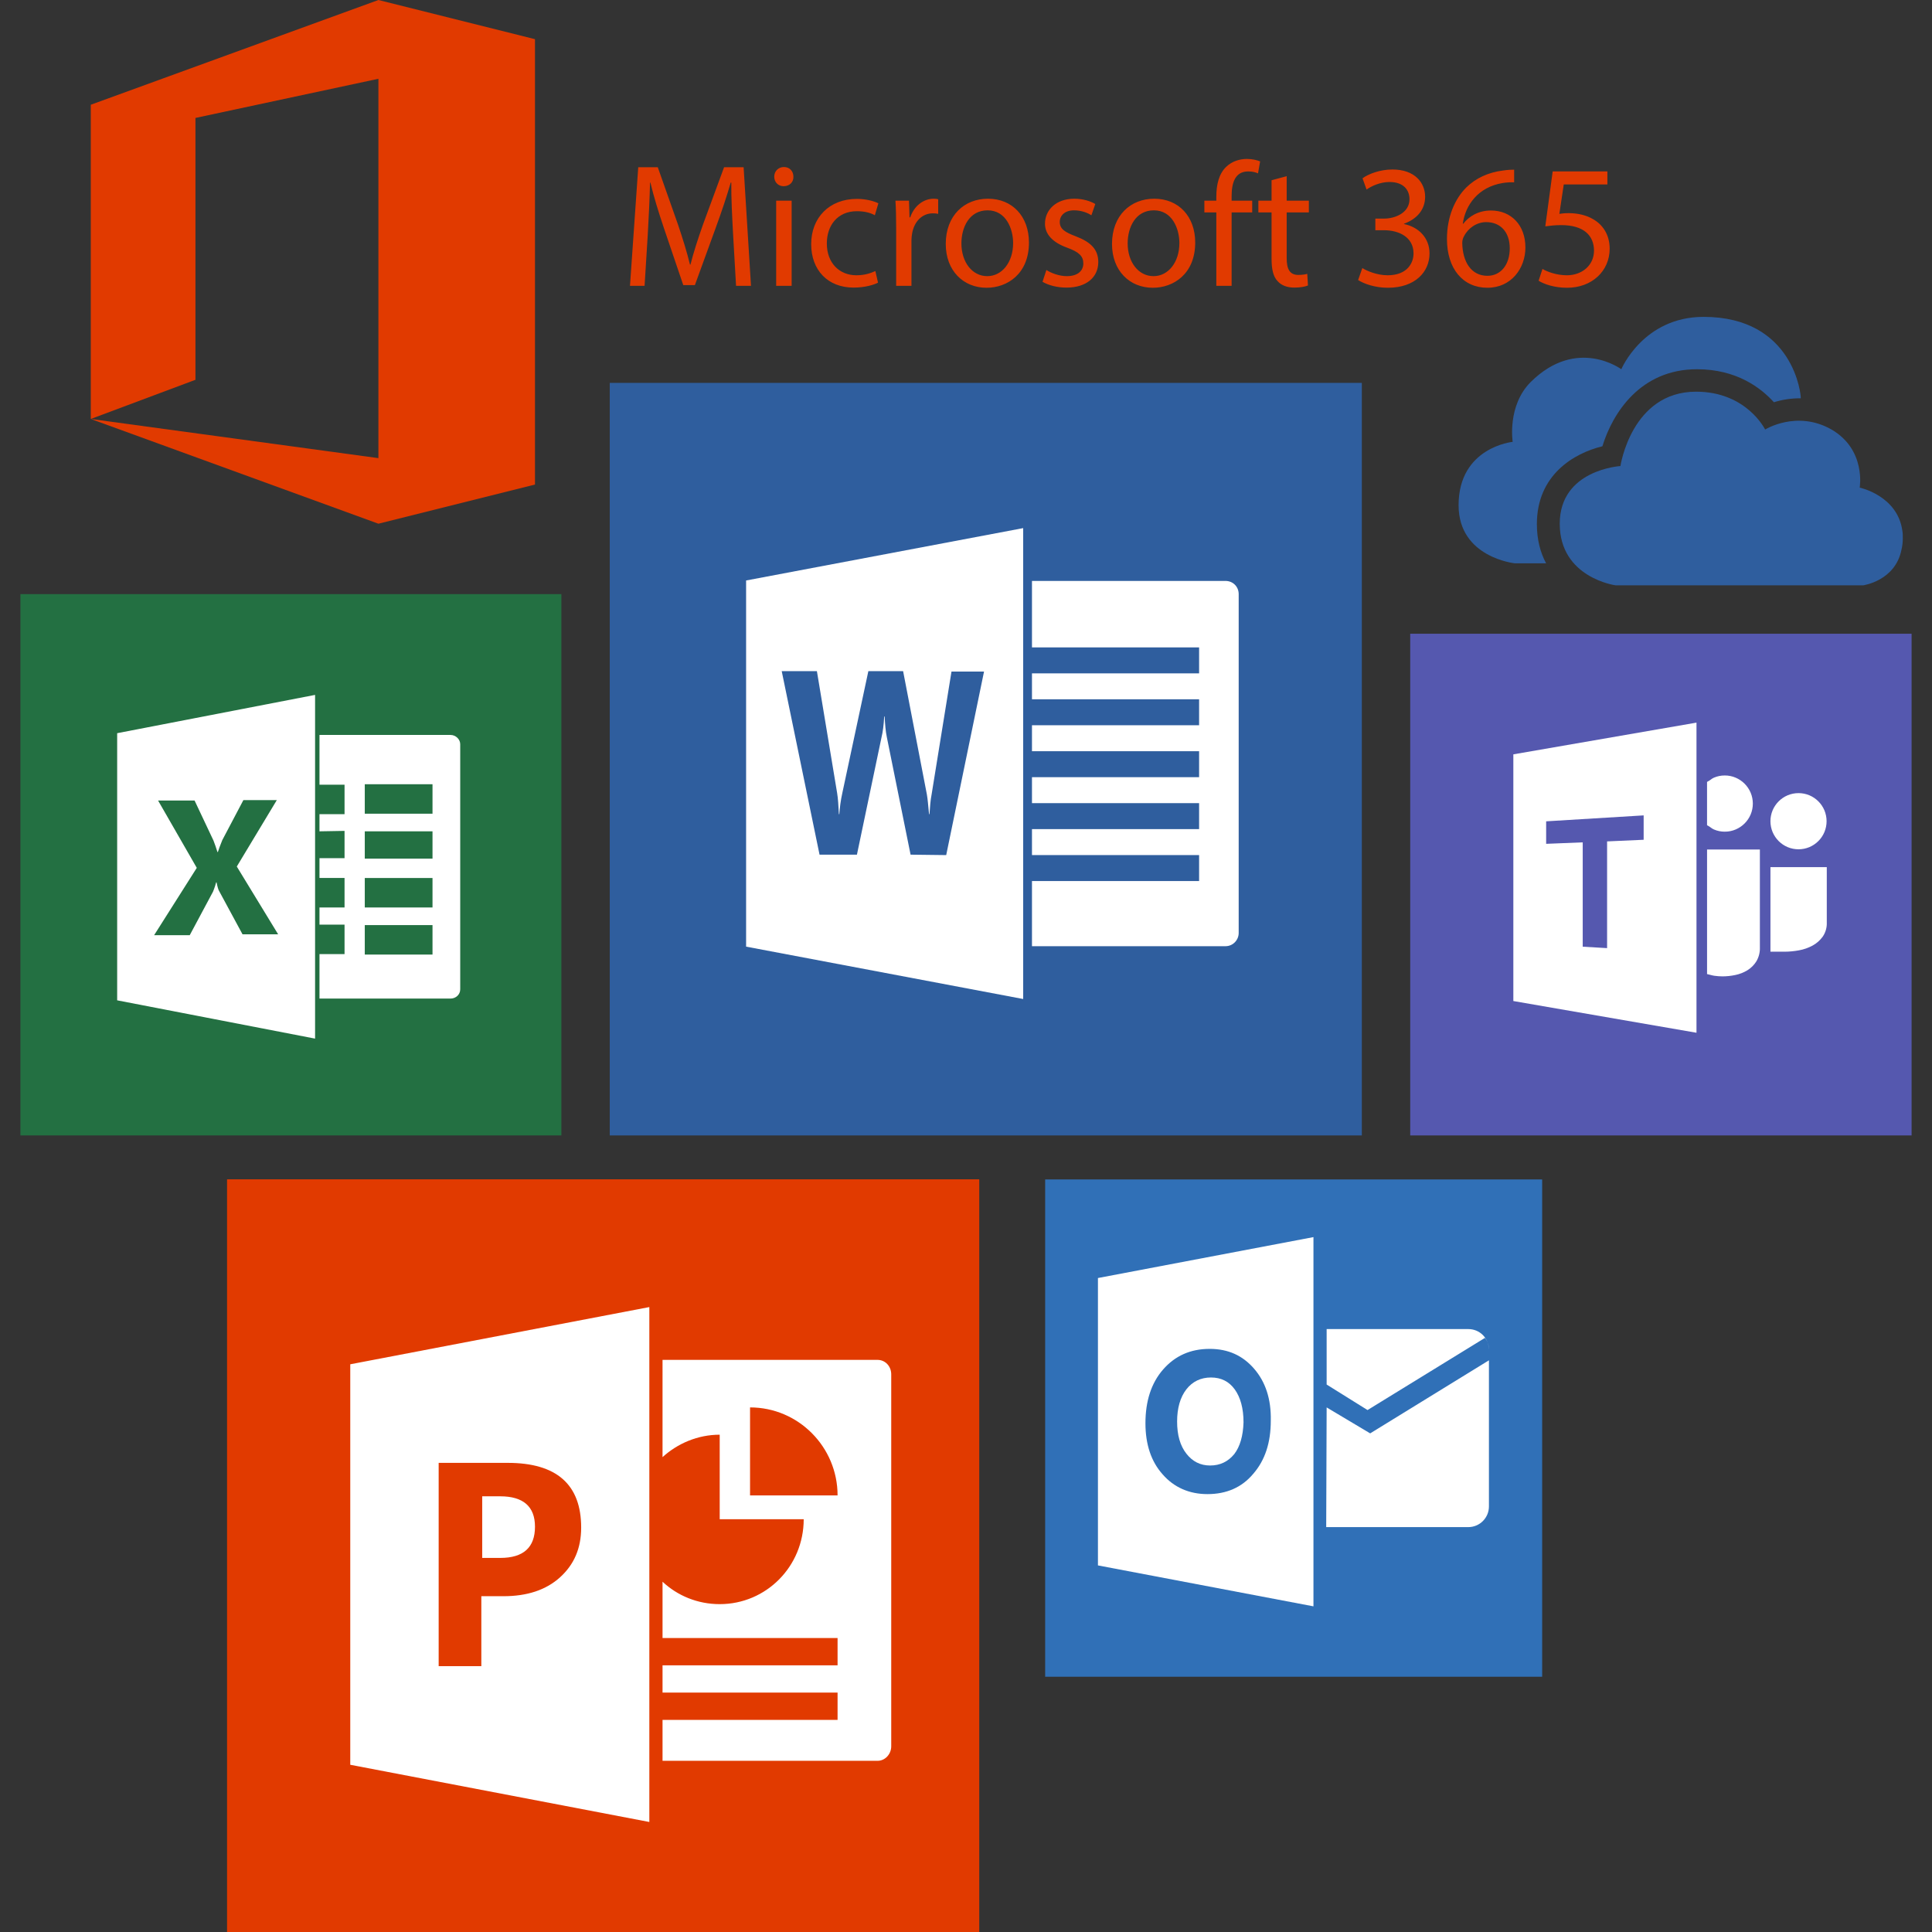 <svg xmlns="http://www.w3.org/2000/svg" width="284" height="284" viewBox="0 0 284 284">
    <rect x="0" y="0" width="284" height="284" fill="#333333" stroke="none"/>
    <g fill="none" fill-rule="evenodd">
        <path fill="#E13A00" d="M33.386 284L143.94 284 143.94 173.376 33.386 173.376z"/>
        <path fill="#237042" d="M3 166.907L82.521 166.907 82.521 87.335 3 87.335z"/>
        <path fill="#E13A00" d="M55.626 0L13.345 15.397 13.345 61.587 28.731 55.829 28.731 17.337 55.626 11.58 55.626 67.345 13.345 61.587 55.626 76.984 78.642 71.227 78.642 5.758z"/>
        <path fill="#2F5E9E" d="M273.888 86.041s4.72-.647 5.625-5.24c.13-.518.194-1.1.194-1.682 0-.388 0-.776-.065-1.1-.71-5.175-6.27-6.34-6.27-6.34s.969-5.563-4.139-8.54c-5.107-2.91-9.762 0-9.762 0s-2.715-5.563-10.15-5.563c-9.504 0-11.12 10.933-11.12 10.933s-8.922.518-8.922 8.475 8.21 9.057 8.21 9.057h36.4z"/>
        <path fill="#2F5E9E" d="M225.917 77.049c0-7.246 5.43-10.416 9.633-11.45 1.487-4.853 5.56-11.322 13.9-11.322 5.819 0 9.375 2.717 11.314 4.852 1.228-.388 2.521-.582 3.88-.582h.064c.065-.453-1.035-11.968-14.288-11.968-8.857 0-12.09 7.698-12.09 7.698s-6.529-4.852-13.317 1.876c-3.492 3.494-2.652 8.798-2.652 8.798s-7.952.777-7.952 9.316c0 7.698 8.276 8.54 8.276 8.54h4.59c-.84-1.553-1.358-3.494-1.358-5.758"/>
        <path fill="#3070B7" d="M153.637 246.478L226.693 246.478 226.693 173.376 153.637 173.376z"/>
        <path fill="#FFF" d="M184.347 201.194c-1.681-1.941-3.815-2.912-6.53-2.912-2.845 0-5.108 1.036-6.853 3.041-1.746 2.005-2.586 4.658-2.586 7.892 0 3.106.84 5.629 2.521 7.505 1.681 1.94 3.944 2.911 6.594 2.911 2.78 0 5.043-.97 6.724-2.976 1.746-2.005 2.586-4.593 2.586-7.828.065-3.17-.776-5.693-2.456-7.633zm8.727 34.934l-31.679-6.017v-42.244l31.68-6.016v54.277zm1.94-32.605v-8.152h20.818c1.68 0 2.974 1.294 3.038 2.976 0-.582-.194-1.164-.582-1.682l-17.261 10.61-6.013-3.752zm0 3.364l6.4 3.816 17.456-10.739v21.478c0 1.682-1.357 3.04-3.038 3.04h-20.883l.065-17.595z"/>
        <path fill="#FFF" d="M181.437 213.744c-.905 1.1-2.069 1.682-3.556 1.682-1.422 0-2.586-.583-3.49-1.747-.906-1.164-1.358-2.717-1.358-4.722 0-1.94.452-3.558 1.357-4.723.905-1.164 2.134-1.746 3.62-1.746 1.488 0 2.651.582 3.492 1.746.84 1.165 1.293 2.782 1.293 4.852-.065 2.005-.517 3.558-1.358 4.658"/>
        <path fill="#2F5E9E" d="M89.633 166.907L200.186 166.907 200.186 56.282 89.633 56.282z"/>
        <path fill="#FFF" d="M139.09 125.697l5.56-26.976h-4.783l-2.91 17.984c-.194.97-.258 2.006-.323 2.976h-.065c-.129-1.294-.194-2.2-.323-2.911l-3.491-18.114h-5.108l-3.814 17.855c-.259 1.164-.388 2.2-.453 3.17h-.064c-.065-1.294-.13-2.329-.259-3.105l-2.974-17.92h-5.172l5.56 26.977h5.496l3.62-17.273c.194-.777.323-1.812.388-3.04h.065c.064 1.099.129 2.134.323 3.04l3.491 17.273 5.237.064zm11.315 21.155l-40.73-7.699V85.33l40.73-7.698v69.22zm1.293-17.338h24.567v-3.817h-24.567v-3.816h24.567v-3.817h-24.567v-3.817h24.567v-3.817h-24.567v-3.817h24.567v-3.817h-24.567V98.98h24.567v-3.816h-24.567v-9.77h28.446c1.1 0 1.94.842 1.94 1.942v49.813c0 1.035-.84 1.94-1.94 1.94h-28.446v-9.574z"/>
        <path fill="#E13A00" d="M33.386 284L143.94 284 143.94 173.376 33.386 173.376z"/>
        <path fill="#FFF" d="M74.633 215.038h-10.15v29.887h6.271V234.64h3.233c3.491 0 6.271-.906 8.34-2.782s3.103-4.27 3.103-7.31c0-6.34-3.62-9.51-10.797-9.51zm20.818 52.79l-43.963-8.41v-58.871l43.963-8.41v75.69zm14.805-60.942v12.939h12.866c0-7.117-5.754-12.939-12.866-12.939zm-12.865 25.619c2.198 2.07 5.172 3.3 8.404 3.3 6.853 0 12.349-5.564 12.349-12.486h-12.349v-12.421c-3.232 0-6.206 1.294-8.404 3.298V199.9h31.614c1.1 0 2.004.906 2.004 2.134V256.7c0 1.165-.905 2.135-2.004 2.135H97.391v-6.016h25.73v-4.011h-25.73v-4.01h25.73v-4.011h-25.73v-8.281z"/>
        <path fill="#FFF" d="M73.534 229.011h-2.65v-9.057h2.65c3.362 0 5.108 1.488 5.108 4.464 0 3.04-1.681 4.593-5.108 4.593M35.649 137.342h5.237l-6.078-9.963 5.884-9.768h-4.914l-3.103 5.887c-.323.776-.517 1.358-.647 1.747h-.064c-.194-.647-.388-1.165-.582-1.682l-2.78-5.888h-5.366l5.69 9.898-6.272 9.898h5.237l3.426-6.404c.259-.647.388-1.1.453-1.359h.064c.13.647.259 1.1.388 1.294l3.427 6.34zm10.667 15.332l-29.093-5.628v-39.268l29.093-5.629v50.525zm7.306-26.46h9.956v-4.01h-9.956v4.01zm0 14.104h9.956v-4.335h-9.956v4.335zm0-6.922h9.956v-4.335h-9.956v4.335zm0-13.78h9.956v-4.334h-9.956v4.334zm-6.66 2.588v-2.523h3.686v-4.334h-3.685v-7.31h19.266c.776 0 1.422.646 1.422 1.358v36.034c0 .776-.646 1.359-1.422 1.359H46.963v-6.535h3.685v-4.334h-3.685v-2.523h3.685v-4.335h-3.685v-2.91h3.685v-4.012l-3.685.065z"/>
        <path fill="#E13A00" d="M107.758 34.359c-.13-2.432-.285-5.356-.259-7.529h-.077c-.595 2.044-1.32 4.217-2.198 6.623l-3.077 8.46h-1.706l-2.82-8.304c-.827-2.458-1.524-4.709-2.016-6.779h-.051c-.052 2.173-.181 5.097-.336 7.71l-.466 7.477h-2.146l1.215-17.438h2.87l2.974 8.434c.724 2.148 1.318 4.062 1.758 5.874h.077c.44-1.76 1.06-3.674 1.836-5.874l3.103-8.434h2.87l1.086 17.438h-2.197l-.44-7.658zM114.095 42.017h2.276V29.495h-2.276v12.522zm2.535-16.041c.025.776-.543 1.397-1.449 1.397-.801 0-1.37-.62-1.37-1.397 0-.802.595-1.423 1.422-1.423.854 0 1.397.621 1.397 1.423zM129.067 41.552c-.595.31-1.913.724-3.594.724-3.775 0-6.231-2.562-6.231-6.39 0-3.856 2.637-6.65 6.723-6.65 1.344 0 2.533.336 3.154.647l-.517 1.76c-.543-.31-1.397-.596-2.637-.596-2.87 0-4.422 2.122-4.422 4.735 0 2.898 1.861 4.683 4.344 4.683 1.292 0 2.146-.337 2.792-.621l.388 1.708zM131.732 33.401c0-1.474-.026-2.742-.103-3.906h1.99l.078 2.457h.103c.57-1.681 1.94-2.742 3.465-2.742.259 0 .44.026.647.078v2.147c-.233-.051-.467-.077-.776-.077-1.603 0-2.74 1.215-3.051 2.923-.052.31-.104.673-.104 1.061v6.675h-2.249v-8.616zM141.326 35.782c0 2.742 1.577 4.812 3.8 4.812 2.172 0 3.801-2.044 3.801-4.864 0-2.122-1.06-4.812-3.749-4.812-2.688 0-3.852 2.483-3.852 4.864m9.928-.13c0 4.631-3.206 6.65-6.23 6.65-3.388 0-6-2.484-6-6.442 0-4.192 2.741-6.65 6.206-6.65 3.594 0 6.024 2.613 6.024 6.443M153.816 39.688c.674.44 1.863.906 3 .906 1.655 0 2.43-.828 2.43-1.862 0-1.087-.647-1.682-2.326-2.303-2.25-.803-3.31-2.044-3.31-3.545 0-2.018 1.63-3.674 4.318-3.674 1.266 0 2.379.363 3.077.777l-.57 1.655c-.49-.31-1.395-.725-2.56-.725-1.344 0-2.092.777-2.092 1.708 0 1.035.748 1.501 2.377 2.122 2.172.828 3.285 1.915 3.285 3.778 0 2.199-1.708 3.751-4.68 3.751-1.372 0-2.638-.337-3.517-.854l.568-1.734zM165.764 35.782c0 2.742 1.577 4.812 3.801 4.812 2.172 0 3.801-2.044 3.801-4.864 0-2.122-1.06-4.812-3.75-4.812-2.689 0-3.852 2.483-3.852 4.864m9.929-.13c0 4.631-3.206 6.65-6.231 6.65-3.388 0-6-2.484-6-6.442 0-4.192 2.742-6.65 6.207-6.65 3.594 0 6.024 2.613 6.024 6.443M178.797 42.017V31.228h-1.758v-1.733h1.758V28.9c0-1.76.388-3.364 1.448-4.373.854-.828 1.991-1.164 3.05-1.164.803 0 1.5.181 1.94.362l-.31 1.76c-.336-.156-.802-.285-1.447-.285-1.94 0-2.431 1.708-2.431 3.622v.673h3.025v1.733h-3.025v10.79h-2.25zM189.141 25.898v3.597h3.258v1.733h-3.258v6.753c0 1.553.44 2.432 1.706 2.432.595 0 1.034-.078 1.318-.155l.104 1.707c-.44.182-1.138.31-2.017.31-1.06 0-1.913-.335-2.456-.957-.646-.672-.878-1.784-.878-3.26v-6.83h-1.94v-1.733h1.94v-3.001l2.223-.596zM200.26 39.404c.647.414 2.147 1.06 3.724 1.06 2.922 0 3.826-1.862 3.801-3.259-.026-2.355-2.147-3.363-4.344-3.363h-1.267v-1.708h1.267c1.655 0 3.75-.854 3.75-2.846 0-1.346-.855-2.536-2.948-2.536-1.345 0-2.638.595-3.361 1.113l-.595-1.656c.879-.647 2.585-1.294 4.396-1.294 3.31 0 4.808 1.967 4.808 4.01 0 1.734-1.034 3.209-3.102 3.96v.051c2.068.414 3.748 1.967 3.748 4.32 0 2.691-2.093 5.045-6.127 5.045-1.887 0-3.543-.594-4.37-1.137l.62-1.76zM221.93 36.506c0-2.406-1.37-3.855-3.465-3.855-1.37 0-2.637.854-3.257 2.07-.156.26-.26.595-.26 1.009.052 2.769 1.32 4.813 3.7 4.813 1.964 0 3.282-1.63 3.282-4.037zm.647-9.702c-.467-.026-1.061 0-1.707.104-3.568.595-5.456 3.208-5.843 5.976h.077c.802-1.06 2.198-1.94 4.06-1.94 2.973 0 5.067 2.147 5.067 5.433 0 3.079-2.094 5.924-5.584 5.924-3.595 0-5.947-2.794-5.947-7.166 0-3.312 1.189-5.925 2.843-7.58 1.397-1.372 3.258-2.226 5.378-2.484.673-.104 1.241-.13 1.656-.13v1.863zM236.282 27.115h-6.412l-.647 4.32c.388-.051.75-.103 1.37-.103 1.293 0 2.586.284 3.62.905 1.32.751 2.405 2.2 2.405 4.321 0 3.286-2.612 5.744-6.257 5.744-1.836 0-3.386-.518-4.188-1.035l.568-1.733c.698.414 2.068.931 3.594.931 2.146 0 3.982-1.397 3.982-3.648-.026-2.174-1.473-3.726-4.835-3.726-.957 0-1.707.103-2.327.182l1.086-8.073h8.041v1.915z"/>
        <path fill="#5558AF" d="M281 166.907L207.298 166.907 207.298 93.157 281 93.157"/>
        <path fill="#FFF" d="M222.458 147.15l26.922 4.663v-45.589l-26.922 4.663v36.264zm28.475-3.964c.519.112.705.199 1.072.25.403.058.81.087 1.215.089.627-.004 1.254-.07 1.868-.202.625-.126 1.224-.36 1.77-.691.536-.33.987-.778 1.32-1.311.367-.621.548-1.338.52-2.06v-14.386h-7.765v18.31zm2.608-20.933c.55.004 1.096-.107 1.603-.323.99-.423 1.778-1.21 2.198-2.202.43-1.026.43-2.182-.002-3.21-.422-.992-1.21-1.781-2.2-2.202-.507-.217-1.053-.327-1.604-.323-.547-.004-1.09.106-1.593.323-.375.161-.493.37-1.01.622v6.37c.519.254.635.46 1.01.622.506.218 1.049.327 1.598.323zm6.711 5.212v12.433h2.07c.713-.004 1.42-.07 2.119-.201.703-.124 1.38-.361 2.007-.701.592-.322 1.103-.775 1.496-1.32.412-.607.619-1.33.59-2.063v-8.148h-8.282zm1.207-3.83c.378.378.823.678 1.314.887 1.026.43 2.181.43 3.209 0 .99-.422 1.78-1.21 2.2-2.202.43-1.026.43-2.182 0-3.21-.422-.99-1.21-1.781-2.2-2.201-1.026-.43-2.181-.43-3.209 0-.99.422-1.78 1.21-2.2 2.201-.43 1.026-.43 2.183 0 3.21.21.49.511.938.886 1.315z"/>
        <path fill="#5558AF" d="M241.614 119.86L227.281 120.733 227.281 124.041 232.657 123.824 232.657 139.162 236.239 139.372 236.239 123.684 241.614 123.444z"/>
    </g>
</svg>
